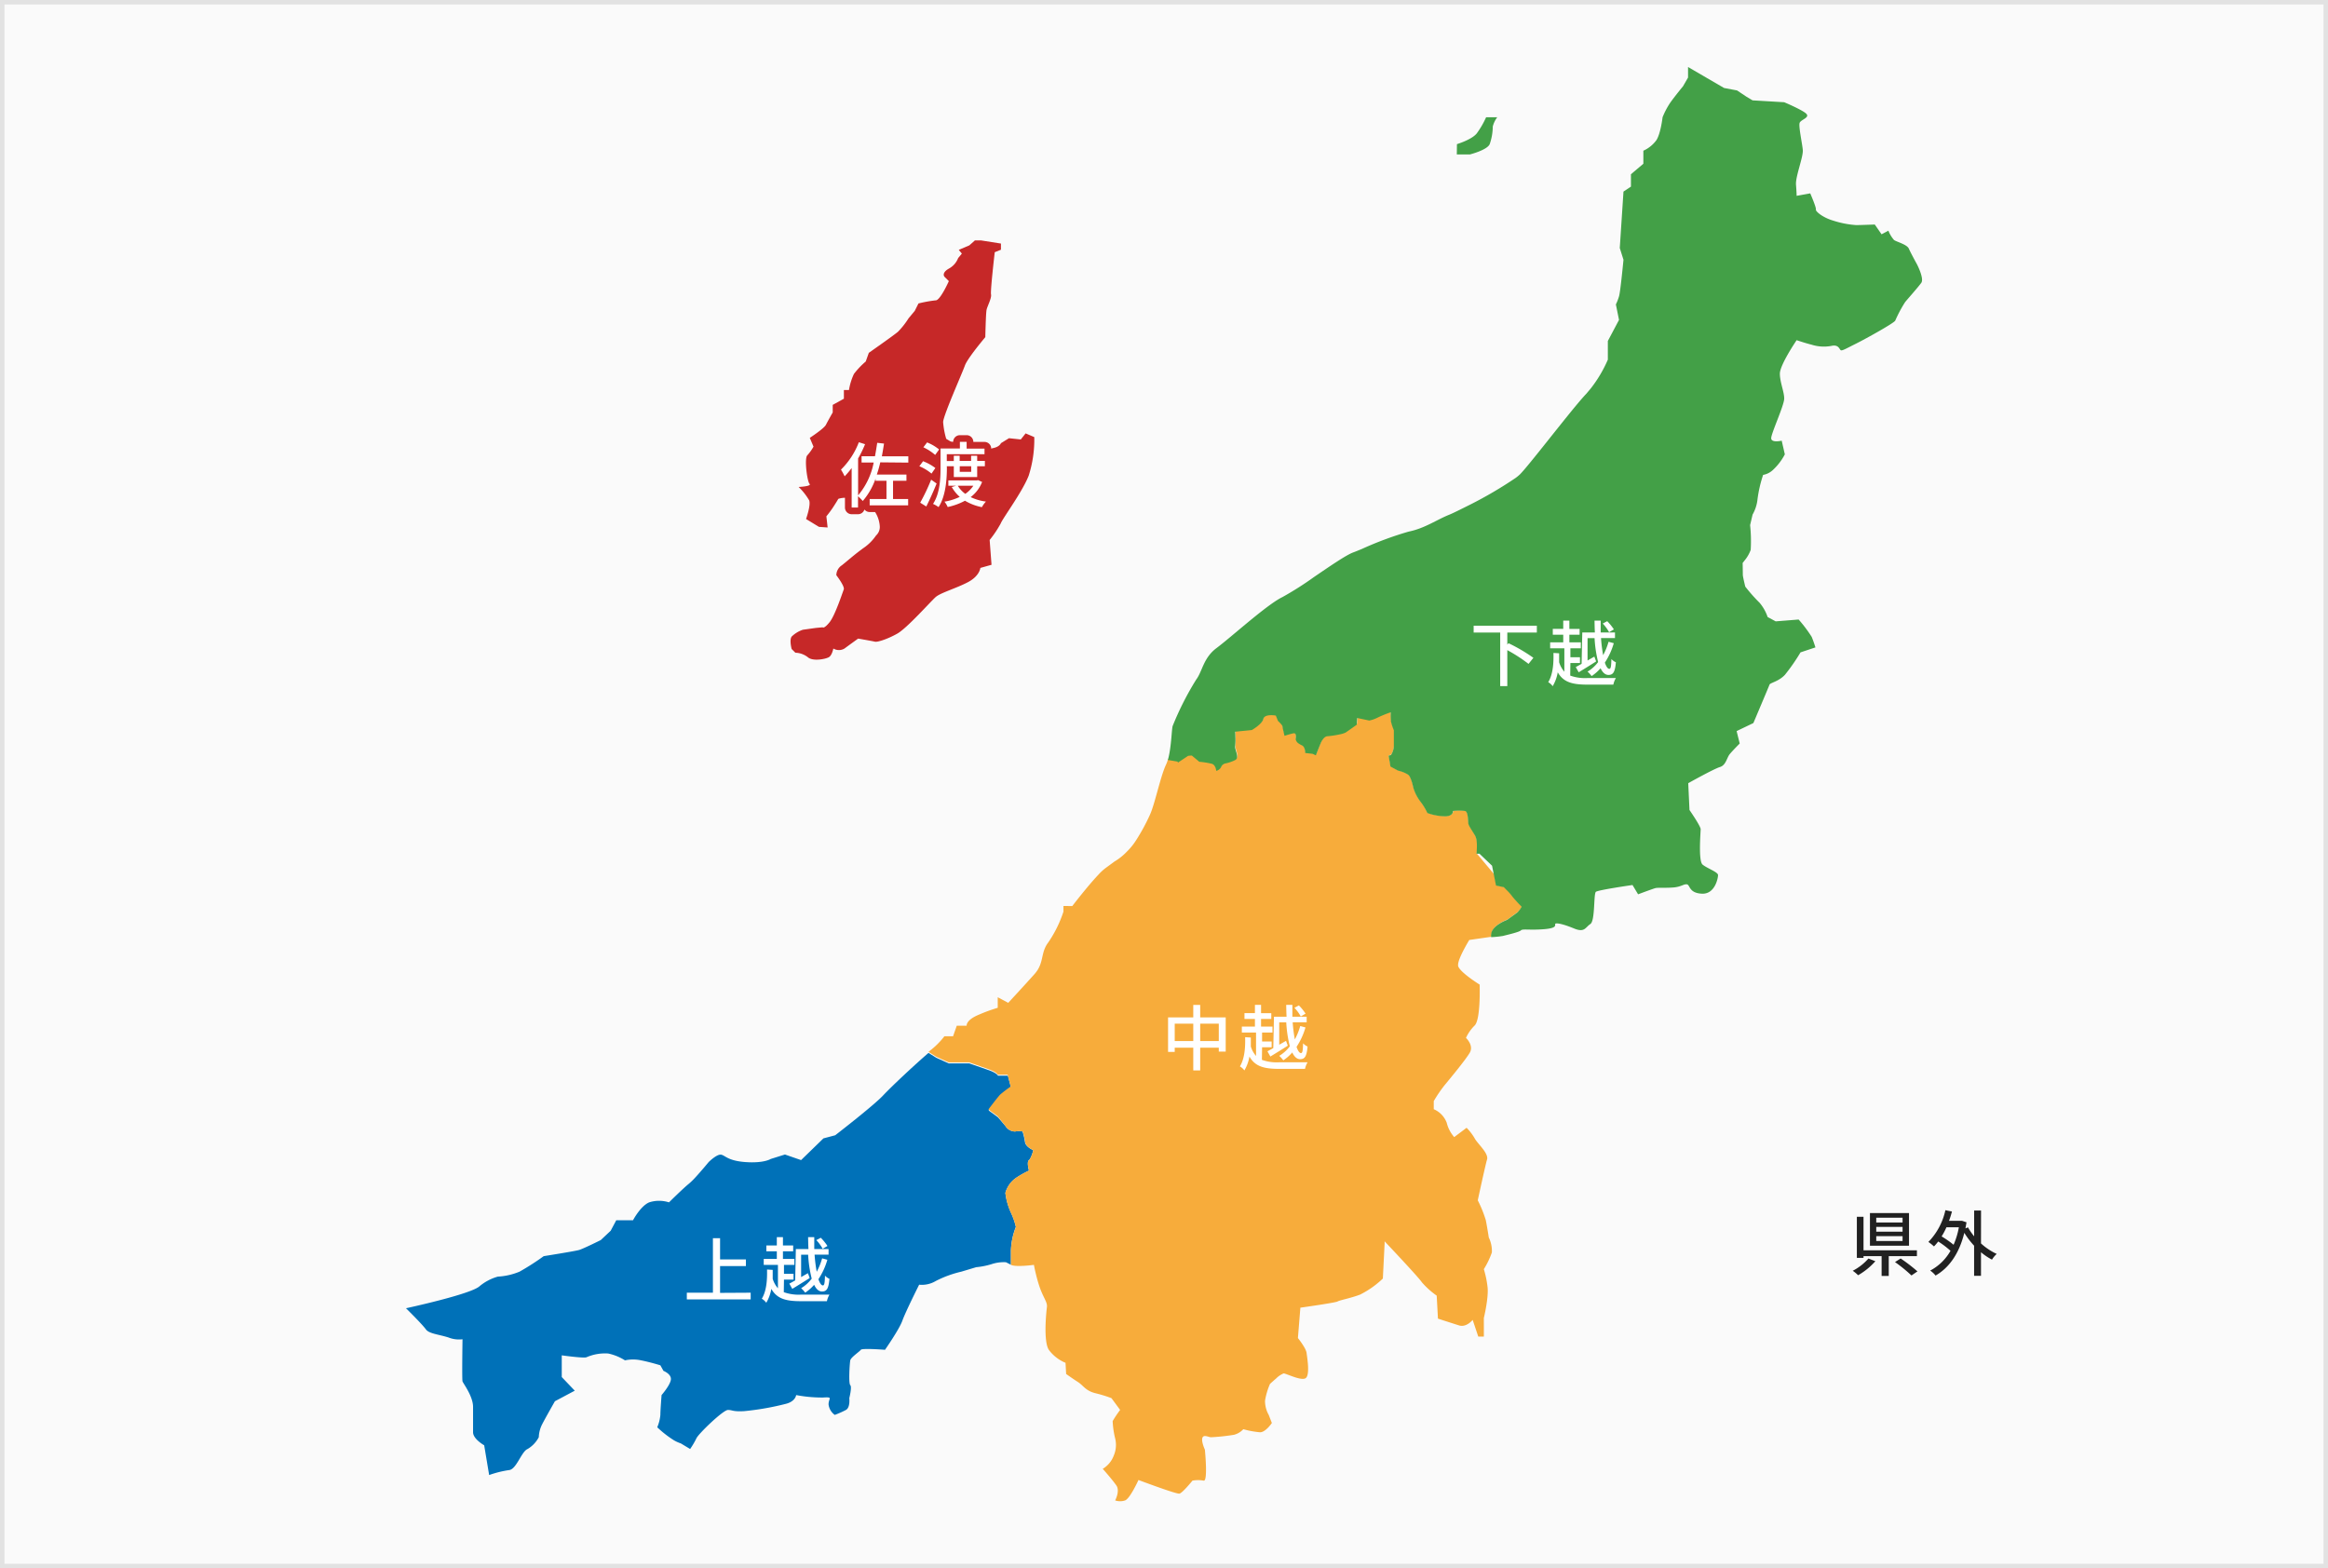 <svg xmlns="http://www.w3.org/2000/svg" viewBox="0 0 521 351"><rect x="0" y="0" width="521" height="351" fill="#333333" stroke="none"/><defs><style>.cls-1{fill:#fafafa;stroke:#e2e2e2;stroke-miterlimit:10;}.cls-2{fill:#c62828;}.cls-3{fill:#0071b8;}.cls-4{fill:#f7ac3b;}.cls-5{fill:#43a047;}.cls-6{fill:none;stroke:#c62828;stroke-linejoin:round;stroke-width:3px;}.cls-7{fill:#fff;}.cls-8{fill:#212121;}</style></defs><title>アセット 1</title><g id="レイヤー_2" data-name="レイヤー 2"><g id="レイヤー_2-2" data-name="レイヤー 2"><rect class="cls-1" x="0.5" y="0.5" width="520" height="350"/><path class="cls-2" d="M180.39,116.16s1.11-3.06.7-4.17a13.66,13.66,0,0,0-2.36-3s3-.14,2.45-.69-1.2-5.69-.51-6.39a10.34,10.34,0,0,0,1.39-1.94L181.23,98s3.19-2.08,3.61-2.92,1.52-2.77,1.52-2.77V90.62l2.5-1.38V87.29H190a13.4,13.4,0,0,1,1.11-3.6,17.93,17.93,0,0,1,2.64-2.78l.69-1.94s5.56-3.89,6.53-4.72a18,18,0,0,0,2.36-3l1.39-1.67.83-1.66a29.13,29.13,0,0,1,3.88-.7c1,0,2.92-4.3,2.92-4.3l-1-1s-.7-.83,1-1.8a4.53,4.53,0,0,0,2.08-2.36l.83-1-.69-.84,2.36-1,1.25-1.11h1.39l4.44.7v1.38l-1.39.56s-1,8.6-.83,9.44-.83,2.63-1,3.46-.28,6.11-.28,6.11-4,4.72-4.58,6.38-4.86,11.24-4.86,12.63a17.93,17.93,0,0,0,.69,3.75l6,3.6a30.4,30.4,0,0,1,4.44-1.52c1.53-.28,1.81-1.11,1.81-1.11l1.8-1.11,2.64.28L229.53,97l1.94.83a26.62,26.62,0,0,1-1.24,8.6c-1.39,3.61-5.83,9.58-6.25,10.69a24.32,24.32,0,0,1-2.5,3.74l.42,5.55-2.5.7s-.14,1.8-2.78,3.19-6.11,2.36-7.22,3.33-6.38,6.94-8.6,8.19-4.44,1.94-5,1.8-3.75-.69-3.75-.69-1.94,1.39-3.05,2.22a2.42,2.42,0,0,1-2.5,0s-.28,1.52-1,1.94-3.61,1-4.72,0a4.75,4.75,0,0,0-2.78-1l-.83-.83s-.55-2,0-2.78a6.6,6.6,0,0,1,2.5-1.53l2.92-.41,1.52-.14s.28.42,1.53-1.11,2.91-6.66,3.19-7.35-1.66-3.2-1.66-3.2a2.68,2.68,0,0,1,1.24-2.22c1.39-1.11,2.92-2.49,4.86-3.88a10.48,10.48,0,0,0,2.78-2.78,2.59,2.59,0,0,0,.83-2.22,6.69,6.69,0,0,0-4.72-5.82c-3.19-.84-4.58-.14-4.58-.14s.14-.14-.83,1.38a23,23,0,0,1-1.81,2.5l.28,2.5-1.94-.14Z"/><path class="cls-3" d="M229.39,255.61a15,15,0,0,0-.55-2.36,4.11,4.11,0,0,0-1.67,0A2.57,2.57,0,0,1,225,252l-1.66-1.94-2.09-1.53s2.09-2.77,2.64-3.33a28.91,28.91,0,0,1,2.36-1.8l-.69-2.64h-2.22s-.14-.55-2.09-1.25L216.9,238h-4.58l-2.78-1.25-1.74-1.09c-2.55,2.16-8.08,7.3-10.19,9.55s-10.69,8.88-10.69,8.88l-2.64.7-5,4.86-3.61-1.25-3.19,1s-1.52,1-5.69.69-4.58-1.66-5.55-1.66-2.64,1.66-2.64,1.66-1.72,2.09-3.12,3.59a15.69,15.69,0,0,1-1.32,1.27c-1.25,1-4.44,4.16-4.44,4.16a7.26,7.26,0,0,0-4.44,0c-1.95.83-3.61,4-3.61,4h-3.75l-1.25,2.35-2.22,2.09s-3.89,1.94-4.86,2.22-7.91,1.38-7.91,1.38a55.9,55.9,0,0,1-5.41,3.47,14.67,14.67,0,0,1-4.86,1.11,11.08,11.08,0,0,0-4.17,2.22c-2.22,1.81-16.38,4.86-16.38,4.86l1.25,1.25s2.5,2.5,3.2,3.47,2.77,1.11,5,1.8a6.43,6.43,0,0,0,3.2.42s-.14,9,0,9.43,2.36,3.33,2.36,5.69v5.69c0,1.53,2.49,2.92,2.49,2.92l1.11,6.66a23.44,23.44,0,0,1,4.45-1.11c1.66-.14,2.77-4.17,4.16-4.72a6.64,6.64,0,0,0,2.5-2.64,6.91,6.91,0,0,1,.69-2.77c.7-1.39,2.92-5.28,2.92-5.28l4.44-2.36-2.91-3.05v-4.86s5,.7,5.55.42a10.43,10.43,0,0,1,4.86-.83,11.59,11.59,0,0,1,3.74,1.53,8.53,8.53,0,0,1,3.61,0c2.08.41,4.31,1.11,4.31,1.11l.06.11.63,1.13s1.8.7,1.66,1.95-2.08,3.47-2.08,3.47-.27,3.33-.27,4.44a9.27,9.27,0,0,1-.7,2.77,23.57,23.57,0,0,0,3.75,2.92,8.51,8.51,0,0,0,1.53.69l2.08,1.25a17.63,17.63,0,0,0,1.39-2.36c.41-1,6-6.38,7.07-6.38s1,.41,3.61.27a61.16,61.16,0,0,0,9.44-1.66c2.08-.56,2.22-1.94,2.22-1.94a30.86,30.86,0,0,0,6,.55c2.36-.14,1.25.14,1.25,1.53a3.35,3.35,0,0,0,1.39,2.36,20.78,20.78,0,0,0,2.5-1.11c1-.56.75-2.64.75-2.64s.64-2.5.22-2.91-.14-4.86,0-5.55,2.08-1.95,2.36-2.36,5.41,0,5.41,0,3.2-4.58,3.89-6.53c.18-.5.51-1.27.91-2.15,1.15-2.53,2.84-5.89,2.84-5.89a6.08,6.08,0,0,0,3.74-.84,24.68,24.68,0,0,1,5.7-2.08l3.33-1a16.9,16.9,0,0,0,3.47-.69,8.64,8.64,0,0,1,3.19-.42l1.11.56v-3.2a15.68,15.68,0,0,1,1.11-5.27,16,16,0,0,0-1.11-3.19A14.68,14.68,0,0,1,225,267a6.07,6.07,0,0,1,2.36-3.35,22.53,22.53,0,0,1,2.92-1.65s-.56-1.94,0-2.35a1.53,1.53,0,0,0,.3-.38,8.17,8.17,0,0,0,.67-1.84S229.53,256.72,229.39,255.61Z"/><path class="cls-4" d="M332.52,273.1a27.07,27.07,0,0,0-1.8-4.45s1.67-7.77,2.08-9.15-2.22-3.61-2.77-4.72a11.6,11.6,0,0,0-1.81-2.36l-2.77,2.08a7.58,7.58,0,0,1-1.67-3.19,5.34,5.34,0,0,0-2.91-3.05v-1.81a30.45,30.45,0,0,1,2.35-3.47c1.25-1.52,4.72-5.69,5.7-7.35s-.84-3.33-.84-3.33a9.34,9.34,0,0,1,1.95-2.78c1.38-1.38,1.11-9.15,1.11-9.15s-4.4-2.72-4.82-4.16a.83.83,0,0,1,0-.15c-.14-1.38,2.5-5.68,2.5-5.68l4.86-.7h.13a2.42,2.42,0,0,1,.19-1.38c.79-1.57,3.38-2.49,3.38-2.49s2-1.48,2.31-1.67a6.79,6.79,0,0,0,.93-1.28,27,27,0,0,1-2.13-2.33,10.26,10.26,0,0,0-1.15-1.31l-.7-.72-1.76-.37-.48-2.44L330.47,191c.15-1.46.19-3.22-.35-4.11-1-1.66-1.39-2.13-1.48-2.68s0-2.59-.74-2.77a12.19,12.19,0,0,0-2.69,0s.19,1.11-1.66,1.2a12.24,12.24,0,0,1-4.07-.74,12.88,12.88,0,0,0-1.65-2.68,9.86,9.86,0,0,1-1.5-3s-.46-2.32-1.11-2.87a7,7,0,0,0-2.29-.93l-1.71-.92-.42-2.46.52-.11a4,4,0,0,0,.66-2v-3.7a12.9,12.9,0,0,1-.66-2c0-.15,0-.76-.05-1.28s0-.75,0-.75a28.49,28.49,0,0,0-2.94,1.2,7.07,7.07,0,0,1-1.85.65l-2.69-.57c-.05.92-.09,1.49-.09,1.49s-1.94,1.39-2.5,1.76a5.05,5.05,0,0,1-1.31.41,20.5,20.5,0,0,1-2.76.42c-.55,0-1.11.65-1.48,1.48-.18.41-.67,1.64-1.12,2.8l-.73-.34-1.66-.19c0-.37-.07-1.41-.74-1.71a4.46,4.46,0,0,1-.69-.39,1.45,1.45,0,0,1-.7-1c0-.46.28-1.48-.56-1.29s-1.94.55-1.94.55-.46-1.85-.46-2.13-1-1.2-1-1.2l-.49-1.2s-2.5-.47-2.78.74-2.59,2.5-2.59,2.5l-3.73.37s0,.49.06,1.12a11.71,11.71,0,0,1-.06,2c-.16.93,1.09,2.67,0,3.23a8.47,8.47,0,0,1-2.19.75,1.29,1.29,0,0,0-.93.79,1.67,1.67,0,0,1-1.11.87s-.11-1.29-.94-1.57a18.15,18.15,0,0,0-2.85-.46l-1.67-1.39-.24,0-.59.06-2.32,1.54v-.24l-2.21-.38a8.21,8.21,0,0,1-.47,1.3c-1.25,2.64-2.5,8.88-3.61,11.24a44.84,44.84,0,0,1-3.08,5.66,14.26,14.26,0,0,1-2.05,2.53,12.85,12.85,0,0,1-2.78,2.22l-2.08,1.53a12.19,12.19,0,0,0-1.53,1.43c-2.42,2.55-5.83,7-5.83,7H238v1.25a27.07,27.07,0,0,1-3.33,6.8l-.13.18c-1.51,2.08-1,3.88-2.27,6a7.58,7.58,0,0,1-.79,1.05c-2.36,2.64-5.84,6.39-5.84,6.39l-2.35-1.25v2.36a37.69,37.69,0,0,0-4.17,1.52c-3.05,1.25-2.78,2.5-2.78,2.5h-2.22l-.83,2.36h-1.94a17.54,17.54,0,0,1-3.19,3.19l-.36.3,1.74,1.09,2.78,1.25h4.58l4.3,1.52c2,.7,2.09,1.25,2.09,1.25h2.22l.69,2.64a28.91,28.91,0,0,0-2.36,1.8c-.55.56-2.64,3.33-2.64,3.33l2.09,1.53L225,252a2.57,2.57,0,0,0,2.22,1.25,4.11,4.11,0,0,1,1.67,0,15,15,0,0,1,.55,2.36c.14,1.11,1.81,1.81,1.81,1.81a8.17,8.17,0,0,1-.67,1.84,1.53,1.53,0,0,1-.3.38c-.56.41,0,2.35,0,2.35a22.53,22.53,0,0,0-2.92,1.65A6.07,6.07,0,0,0,225,267a14.68,14.68,0,0,0,1.25,4.44,16,16,0,0,1,1.11,3.19,15.68,15.68,0,0,0-1.11,5.27v3.2c1.11.55,5.14,0,5.14,0s.12.69.36,1.71.5,2,.88,3.14c.84,2.5,1.81,3.47,1.67,4.58s-.83,7.63.42,9.58a8.82,8.82,0,0,0,3.74,2.91l.14,2.5s1.39,1,2.64,1.8,1.67,1.94,3.89,2.5a29.84,29.84,0,0,1,3.61,1.11l1.35,1.83.59.81a26.46,26.46,0,0,0-1.67,2.49,19.83,19.83,0,0,0,.56,3.89,6,6,0,0,1-.28,3.75,5.84,5.84,0,0,1-2.5,3.05s2.22,2.5,3.06,3.74-.28,3.33-.28,3.33a3.47,3.47,0,0,0,2.22,0c1.11-.41,3-4.57,3-4.57s8.47,3.19,9.16,3.05,2.92-2.91,2.92-2.91a7,7,0,0,1,2.5,0c1,.28.28-6.93.28-6.93s-.84-1.81-.56-2.64,1.39-.14,1.94-.14a45.21,45.21,0,0,0,5.14-.55,4.27,4.27,0,0,0,2.08-1.25,20.22,20.22,0,0,0,3.75.69c1.25,0,2.64-2.08,2.64-2.08l-.7-1.8a6.38,6.38,0,0,1-.83-3.2,15.67,15.67,0,0,1,1.11-3.74s.66-.62,1.37-1.22a5.22,5.22,0,0,1,1.68-1.14c.56,0,3.75,1.66,4.86,1.11s.42-4.58.28-5.69-1.94-3.33-1.94-3.33l.55-6.8s7.91-1.11,8.33-1.39,2.78-.69,5-1.52a20.66,20.66,0,0,0,5.13-3.61l.39-7.78,0-.55s7.63,8.05,8.33,9.16a18.51,18.51,0,0,0,3.33,3l.28,5.14s3.05,1,4.72,1.52,3.05-1.24,3.05-1.24l1.25,3.74h1.25V295s1.11-4.58.83-6.94a22.55,22.55,0,0,0-.83-4,18.47,18.47,0,0,0,1.8-3.75,6.93,6.93,0,0,0-.69-3.33S332.8,274.48,332.52,273.1Z"/><path class="cls-5" d="M326.06,32.26s3.33-1,4.44-2.41a19.82,19.82,0,0,0,2.09-3.61h2.49a5.83,5.83,0,0,0-1,2.08,12.22,12.22,0,0,1-.69,3.94c-.56,1.33-4.44,2.31-4.44,2.31h-2.92Z"/><path class="cls-5" d="M429,59.13s-1.38-2.5-1.8-3.47-2.78-1.53-3.33-1.95a7.07,7.07,0,0,1-1.25-2.08l-1.53.81-1.52-2.19s-3.34.13-4.17.13a21.36,21.36,0,0,1-5.13-1c-2.36-.69-4-2.08-3.88-2.5s-1.26-3.6-1.26-3.6l-3.05.55s0-.69-.14-2.5,1.66-6.24,1.52-7.77-1-5.41-.69-6.1,2.22-1.11,1.53-1.94-5-2.64-5-2.64l-7.08-.42-1.39-.83-2.08-1.39-2.91-.55L377.78,15v2.36l-1.12,1.94s-1.94,2.36-2.91,3.75a17.71,17.71,0,0,0-1.67,3.19s-.41,3.61-1.38,5.13a7.35,7.35,0,0,1-2.92,2.36v2.92L365,39v2.77l-1.67,1.11-.83,12.63.83,2.63s-.69,7.22-1,8.19a12,12,0,0,1-.7,1.81l.7,3.46-2.5,4.72V80.5a29.11,29.11,0,0,1-3.82,6.44c-.33.4-.67.8-1,1.19-2.38,2.48-8.72,10.7-12.45,15.25-1.06,1.3-1.91,2.3-2.4,2.79a10.2,10.2,0,0,1-.94.78,91.26,91.26,0,0,1-10.22,6c-2,1-3.77,1.89-4.66,2.25-2.78,1.11-5.42,3-8.89,3.74l-.33.08a76.94,76.94,0,0,0-10.32,3.84c-.75.31-1.43.59-2,.8-1.61.61-5.22,3.1-8.72,5.48a72,72,0,0,1-7.1,4.51c-2.87,1.38-8.95,6.72-12.7,9.79-.79.65-1.48,1.2-2,1.59-3,2.22-3.19,5.27-4.58,7.08a66.59,66.59,0,0,0-5.27,10.4c-.24.95-.28,4.83-1.06,7.58l2.21.38v.24l2.32-1.54.59-.06.24,0,1.67,1.39a18.15,18.15,0,0,1,2.85.46c.83.28.94,1.57.94,1.57a1.67,1.67,0,0,0,1.11-.87,1.29,1.29,0,0,1,.93-.79,8.47,8.47,0,0,0,2.19-.75c1.09-.56-.16-2.3,0-3.23a11.71,11.71,0,0,0,.06-2c0-.63-.06-1.12-.06-1.12l3.73-.37s2.31-1.3,2.59-2.5,2.78-.74,2.78-.74l.49,1.2s1,.92,1,1.2.46,2.13.46,2.13,1.11-.37,1.94-.55.56.83.56,1.29a1.45,1.45,0,0,0,.7,1,4.46,4.46,0,0,0,.69.39c.67.3.74,1.34.74,1.71l1.66.19.73.34c.45-1.16.94-2.39,1.12-2.8.37-.83.93-1.48,1.48-1.48a20.5,20.5,0,0,0,2.76-.42,5.05,5.05,0,0,0,1.31-.41c.56-.37,2.5-1.76,2.5-1.76s0-.57.09-1.49l2.69.57a7.07,7.07,0,0,0,1.85-.65,28.49,28.49,0,0,1,2.94-1.2s0,.34,0,.75.06,1.13.05,1.28a12.9,12.9,0,0,0,.66,2V167a4,4,0,0,1-.66,2l-.52.11.42,2.46,1.71.92a7,7,0,0,1,2.29.93c.65.55,1.11,2.87,1.11,2.87a9.86,9.86,0,0,0,1.5,3,12.88,12.88,0,0,1,1.65,2.68,12.24,12.24,0,0,0,4.07.74c1.85-.09,1.66-1.2,1.66-1.2a12.19,12.19,0,0,1,2.69,0c.74.18.65,2.22.74,2.77s.46,1,1.48,2.68c.54.89.5,2.65.35,4.11l.67,0,2.82,2.69.88,4.44,1.76.37.7.72a10.26,10.26,0,0,1,1.15,1.31,27,27,0,0,0,2.13,2.33,6.79,6.79,0,0,1-.93,1.28c-.28.19-2.31,1.67-2.31,1.67s-2.59.92-3.38,2.49a2.42,2.42,0,0,0-.19,1.38,22.61,22.61,0,0,0,2.64-.27c.42-.13,3.61-.83,4-1.24s1.94,0,5.27-.28,2.08-1.11,2.5-1.25,1.8.14,4.16,1.11,2.5-.28,3.61-1,.7-6.8,1.25-7.22,8.19-1.52,8.19-1.52l1.25,2.08s3.33-1.25,3.89-1.39,2.22,0,4-.14,2.36-.83,3.06-.69.41,1.94,3.33,2.08,3.61-3.47,3.61-4.16-2.5-1.53-3.47-2.36-.42-7.22-.42-7.91-2.5-4.3-2.5-4.3l-.28-6s5.69-3.19,7.08-3.61,1.53-2.08,2.22-2.91,2.22-2.36,2.22-2.36l-.69-2.78,3.75-1.8s3.47-8.19,3.61-8.6,2.08-.7,3.47-2.22a42.93,42.93,0,0,0,3.47-5l3.34-1.11s-.43-1.39-.84-2.36a31,31,0,0,0-2.92-3.88l-5.13.41-.12-.06-1.69-.91a9.71,9.71,0,0,0-1.8-3.19,36,36,0,0,1-2.92-3.26l-.28-.35s-.55-2.22-.55-2.63S390,126,390,126s.18-.22.43-.55a8,8,0,0,0,1.37-2.37,32.9,32.9,0,0,0-.13-5.55l.55-2.35a8.81,8.81,0,0,0,1.11-3.47,28.85,28.85,0,0,1,1.25-5.42,4.33,4.33,0,0,0,2.08-1,12.74,12.74,0,0,0,2.78-3.6l-.7-3.06s-2.35.56-2.35-.55,2.91-7.36,2.91-8.88c0-1.27-.66-2.92-.89-4.56a6.61,6.61,0,0,1-.08-1c0-2,3.75-7.5,3.75-7.5s2.08.7,3.33,1a9.06,9.06,0,0,0,4.44.28c1.8-.41,1.8,1,2.22,1s1.11-.41,3.33-1.52,8.47-4.58,8.75-5.14a29.83,29.83,0,0,1,2.22-4.16c.69-.83,2.91-3.33,3.61-4.3S429,59.13,429,59.13Z"/><path class="cls-6" d="M197,103.48c-.22,1-.48,1.87-.77,2.74h6.63v1.38h-3v4.09h3.38v1.41h-8.61v-1.41h3.76V107.6h-2.44v-.47a15.57,15.57,0,0,1-2.86,5c-.21-.24-.72-.76-1.07-1.07v2.53H190.6v-8.84a18.92,18.92,0,0,1-1.57,1.86,14,14,0,0,0-.82-1.5,17.21,17.21,0,0,0,4-6.13l1.39.44a25.4,25.4,0,0,1-1.56,3.19v8.26a16.07,16.07,0,0,0,3.49-7.35h-2.71v-1.41h3c.19-1,.35-2,.5-3l1.52.17c-.15,1-.31,1.94-.48,2.85h5.92v1.41Z"/><path class="cls-6" d="M208.47,106a10.54,10.54,0,0,0-2.72-1.65l.83-1.12a11.11,11.11,0,0,1,2.75,1.52Zm1.14,2.22c-.68,1.7-1.54,3.6-2.31,5.14l-1.36-.85a45.87,45.87,0,0,0,2.45-5.15Zm-.32-6.4a11.58,11.58,0,0,0-2.64-1.71l.83-1.09a10.32,10.32,0,0,1,2.69,1.58Zm2.62,2.86c0,2.57-.25,6.34-1.86,8.82a6.82,6.82,0,0,0-1.24-.72c1.55-2.35,1.68-5.69,1.68-8.11v-4.29h4.33V98.9h1.51v1.51h4v1.25h-8.44v1.53h1.57V102h1.31v1.16h2.56V102h1.36v1.16h1.72v1.19h-1.72v2.42h-5.23v-2.42h-1.57Zm7.88,3.19a7.81,7.81,0,0,1-2.56,3.39,11.23,11.23,0,0,0,3.42,1,5.94,5.94,0,0,0-.9,1.25,11.69,11.69,0,0,1-3.79-1.44,14.39,14.39,0,0,1-3.87,1.41,4.9,4.9,0,0,0-.72-1.2,12.76,12.76,0,0,0,3.42-1.07A8.6,8.6,0,0,1,213,109l1-.29h-1.76v-1.19h6.39l.25-.06Zm-5.43.85a6,6,0,0,0,1.67,1.81,6.74,6.74,0,0,0,1.8-1.81Zm.43-4.37v1.25h2.56v-1.25Z"/><path class="cls-7" d="M168,289.33v1.5H153.71v-1.5h5.84v-12.2h1.6v4.75h5.78v1.49h-5.78v6Z"/><path class="cls-7" d="M175.41,289.21a9.77,9.77,0,0,0,3.85.55c.88,0,5.27,0,6.37,0a4.85,4.85,0,0,0-.57,1.47h-5.8c-3.33,0-5.36-.51-6.64-2.76a9,9,0,0,1-1.13,3.11,3.29,3.29,0,0,0-1-.9c1.11-1.84,1.22-4.41,1.17-6.54l1.27.08c0,.64,0,1.29,0,2a5.74,5.74,0,0,0,1.17,2.12V283.1h-3.18v-1.33h2.93v-1.71h-2.34v-1.3h2.34V276.9h1.37v1.86h2.29v1.3h-2.29v1.71h2.56v1.33h-2.33v2h2.14v1.29h-2.14Zm2.7-9.65h2.82c-.05-.86-.06-1.76-.08-2.66h1.38c0,.92,0,1.81,0,2.66h3.2v1.25h-3.13a34.36,34.36,0,0,0,.48,3.83,14.66,14.66,0,0,0,1.21-3l1.17.32a15.71,15.71,0,0,1-2,4.35c.31.88.64,1.39,1,1.39s.42-.64.47-2.19a3.05,3.05,0,0,0,1,.72c-.2,2.21-.61,2.83-1.67,2.83-.73,0-1.31-.56-1.76-1.5a9.81,9.81,0,0,1-2,1.76,6.4,6.4,0,0,0-.91-1,8.37,8.37,0,0,0,2.37-2.14,27.73,27.73,0,0,1-.8-5.35h-1.57v5l1.52-.87.4,1.08c-1.31.84-2.77,1.74-3.9,2.43l-.66-1.17c.37-.19.82-.45,1.31-.72Zm6-.06a9.26,9.26,0,0,0-1.42-1.94l1-.53a11.57,11.57,0,0,1,1.49,1.84Z"/><path class="cls-7" d="M274.31,227.71v7.65h-1.55v-.87H268.6v5.09h-1.55v-5.09H262.9v.95h-1.49v-7.73h5.64v-2.79h1.55v2.79ZM267.05,233v-3.88H262.9V233Zm5.71,0v-3.88H268.6V233Z"/><path class="cls-7" d="M282.41,237.21a9.77,9.77,0,0,0,3.85.55c.88,0,5.27,0,6.37,0a4.85,4.85,0,0,0-.57,1.47h-5.8c-3.33,0-5.36-.51-6.64-2.76a9,9,0,0,1-1.13,3.11,3.29,3.29,0,0,0-1-.9c1.11-1.84,1.22-4.41,1.17-6.54l1.27.08c0,.64,0,1.29,0,2a5.74,5.74,0,0,0,1.17,2.12V231.1h-3.18v-1.33h2.93v-1.71h-2.34v-1.3h2.34V224.9h1.37v1.86h2.29v1.3h-2.29v1.71h2.56v1.33h-2.33v2h2.14v1.29h-2.14Zm2.7-9.65h2.82c-.05-.86-.06-1.76-.08-2.66h1.38c0,.92,0,1.81,0,2.66h3.2v1.25h-3.13a34.36,34.36,0,0,0,.48,3.83,14.66,14.66,0,0,0,1.21-3l1.17.32a15.71,15.71,0,0,1-2,4.35c.31.88.64,1.39,1,1.39s.42-.64.47-2.19a3.05,3.05,0,0,0,1,.72c-.2,2.21-.61,2.83-1.67,2.83-.73,0-1.31-.56-1.76-1.5a9.81,9.81,0,0,1-2,1.76,6.4,6.4,0,0,0-.91-1,8.37,8.37,0,0,0,2.37-2.14,27.73,27.73,0,0,1-.8-5.35h-1.57v5l1.52-.87.4,1.08c-1.31.84-2.77,1.74-3.9,2.43l-.66-1.17c.37-.19.82-.45,1.31-.72Zm6-.06a9.26,9.26,0,0,0-1.42-1.94l1-.53a11.57,11.57,0,0,1,1.49,1.84Z"/><path class="cls-8" d="M419.7,282.28a15.29,15.29,0,0,1-3.86,3.14,8.63,8.63,0,0,0-1.2-1,11.84,11.84,0,0,0,3.51-2.74Zm3-1.13v4.43H421.1v-4.43h-4.05v.38h-1.49v-9.19h1.49v7.5H429v1.31Zm4.53-2.34h-8.74V271.5h8.74Zm-1.44-6.26h-5.89v1.06h5.89Zm0,2.05h-5.89v1.07h5.89Zm0,2.07h-5.89v1.08h5.89Zm-.43,5a36.79,36.79,0,0,1,3.76,2.89l-1.34.91a34.12,34.12,0,0,0-3.68-3Z"/><path class="cls-8" d="M443.34,278.3a13.7,13.7,0,0,0,3.52,2.35,5.74,5.74,0,0,0-1.06,1.28,13.29,13.29,0,0,1-2.46-1.66v5.28H441.8v-6.74a17.79,17.79,0,0,1-2.19-2.88c-1.19,4.79-3.51,7.89-6.44,9.56a5.07,5.07,0,0,0-1.2-1.11,11.24,11.24,0,0,0,4.55-4.43,20.11,20.11,0,0,0-2.75-2.08,13.21,13.21,0,0,1-.95,1.1,11.48,11.48,0,0,0-1.25-1,14.62,14.62,0,0,0,3.8-7.11l1.47.3a19.41,19.41,0,0,1-.66,2.08h2.64l.28,0,1,.33c-.08.47-.16.93-.24,1.36l.57-.22a13.53,13.53,0,0,0,1.38,2v-5.78h1.54Zm-7.73-3.62a15.2,15.2,0,0,1-1.08,2.05,23.27,23.27,0,0,1,2.68,1.87,17.53,17.53,0,0,0,1.18-3.92Z"/><path class="cls-7" d="M337.33,141.58v2.7l.27-.32a37.78,37.78,0,0,1,5.57,3.27l-1.09,1.36a35.13,35.13,0,0,0-4.75-3.08v8.06h-1.59v-12H329.8v-1.52h14.14v1.52Z"/><path class="cls-7" d="M351.41,151.21a9.77,9.77,0,0,0,3.85.55c.88,0,5.27,0,6.37,0a4.85,4.85,0,0,0-.57,1.47h-5.8c-3.33,0-5.36-.51-6.64-2.76a9,9,0,0,1-1.13,3.11,3.29,3.29,0,0,0-1-.9c1.11-1.84,1.22-4.41,1.17-6.54l1.27.08c0,.64,0,1.29,0,2a5.74,5.74,0,0,0,1.17,2.12V145.1h-3.18v-1.33h2.93v-1.71h-2.34v-1.3h2.34V138.9h1.37v1.86h2.29v1.3h-2.29v1.71h2.56v1.33h-2.33v2h2.14v1.29h-2.14Zm2.7-9.65h2.82c-.05-.86-.06-1.76-.08-2.66h1.38c0,.92,0,1.81,0,2.66h3.2v1.25h-3.13a34.36,34.36,0,0,0,.48,3.83,14.66,14.66,0,0,0,1.21-3l1.17.32a15.71,15.71,0,0,1-2,4.35c.31.88.64,1.39,1,1.39s.42-.64.47-2.19a3.05,3.05,0,0,0,1,.72c-.2,2.21-.61,2.83-1.67,2.83-.73,0-1.31-.56-1.76-1.5a9.81,9.81,0,0,1-2,1.76,6.4,6.4,0,0,0-.91-1,8.37,8.37,0,0,0,2.37-2.14,27.73,27.73,0,0,1-.8-5.35h-1.57v5l1.52-.87.4,1.08c-1.31.84-2.77,1.74-3.9,2.43l-.66-1.17c.37-.19.82-.45,1.31-.72Zm6-.06a9.26,9.26,0,0,0-1.42-1.94l1-.53a11.57,11.57,0,0,1,1.49,1.84Z"/><path class="cls-7" d="M197,103.48c-.22,1-.48,1.87-.77,2.74h6.63v1.38h-3v4.09h3.38v1.41h-8.61v-1.41h3.76V107.6h-2.44v-.47a15.57,15.57,0,0,1-2.86,5c-.21-.24-.72-.76-1.07-1.07v2.53H190.6v-8.84a18.92,18.92,0,0,1-1.57,1.86,14,14,0,0,0-.82-1.5,17.21,17.21,0,0,0,4-6.13l1.39.44a25.4,25.4,0,0,1-1.56,3.19v8.26a16.07,16.07,0,0,0,3.49-7.35h-2.71v-1.41h3c.19-1,.35-2,.5-3l1.52.17c-.15,1-.31,1.94-.48,2.85h5.92v1.41Z"/><path class="cls-7" d="M208.47,106a10.54,10.54,0,0,0-2.72-1.65l.83-1.12a11.11,11.11,0,0,1,2.75,1.52Zm1.14,2.22c-.68,1.7-1.54,3.6-2.31,5.14l-1.36-.85a45.87,45.87,0,0,0,2.45-5.15Zm-.32-6.4a11.58,11.58,0,0,0-2.64-1.71l.83-1.09a10.32,10.32,0,0,1,2.69,1.58Zm2.62,2.86c0,2.57-.25,6.34-1.86,8.82a6.82,6.82,0,0,0-1.24-.72c1.55-2.35,1.68-5.69,1.68-8.11v-4.29h4.33V98.9h1.51v1.51h4v1.25h-8.44v1.53h1.57V102h1.31v1.16h2.56V102h1.36v1.16h1.72v1.19h-1.72v2.42h-5.23v-2.42h-1.57Zm7.88,3.19a7.81,7.81,0,0,1-2.56,3.39,11.23,11.23,0,0,0,3.42,1,5.94,5.94,0,0,0-.9,1.25,11.69,11.69,0,0,1-3.79-1.44,14.39,14.39,0,0,1-3.87,1.41,4.9,4.9,0,0,0-.72-1.2,12.76,12.76,0,0,0,3.42-1.07A8.6,8.6,0,0,1,213,109l1-.29h-1.76v-1.19h6.39l.25-.06Zm-5.43.85a6,6,0,0,0,1.67,1.81,6.74,6.74,0,0,0,1.8-1.81Zm.43-4.37v1.25h2.56v-1.25Z"/></g></g></svg>